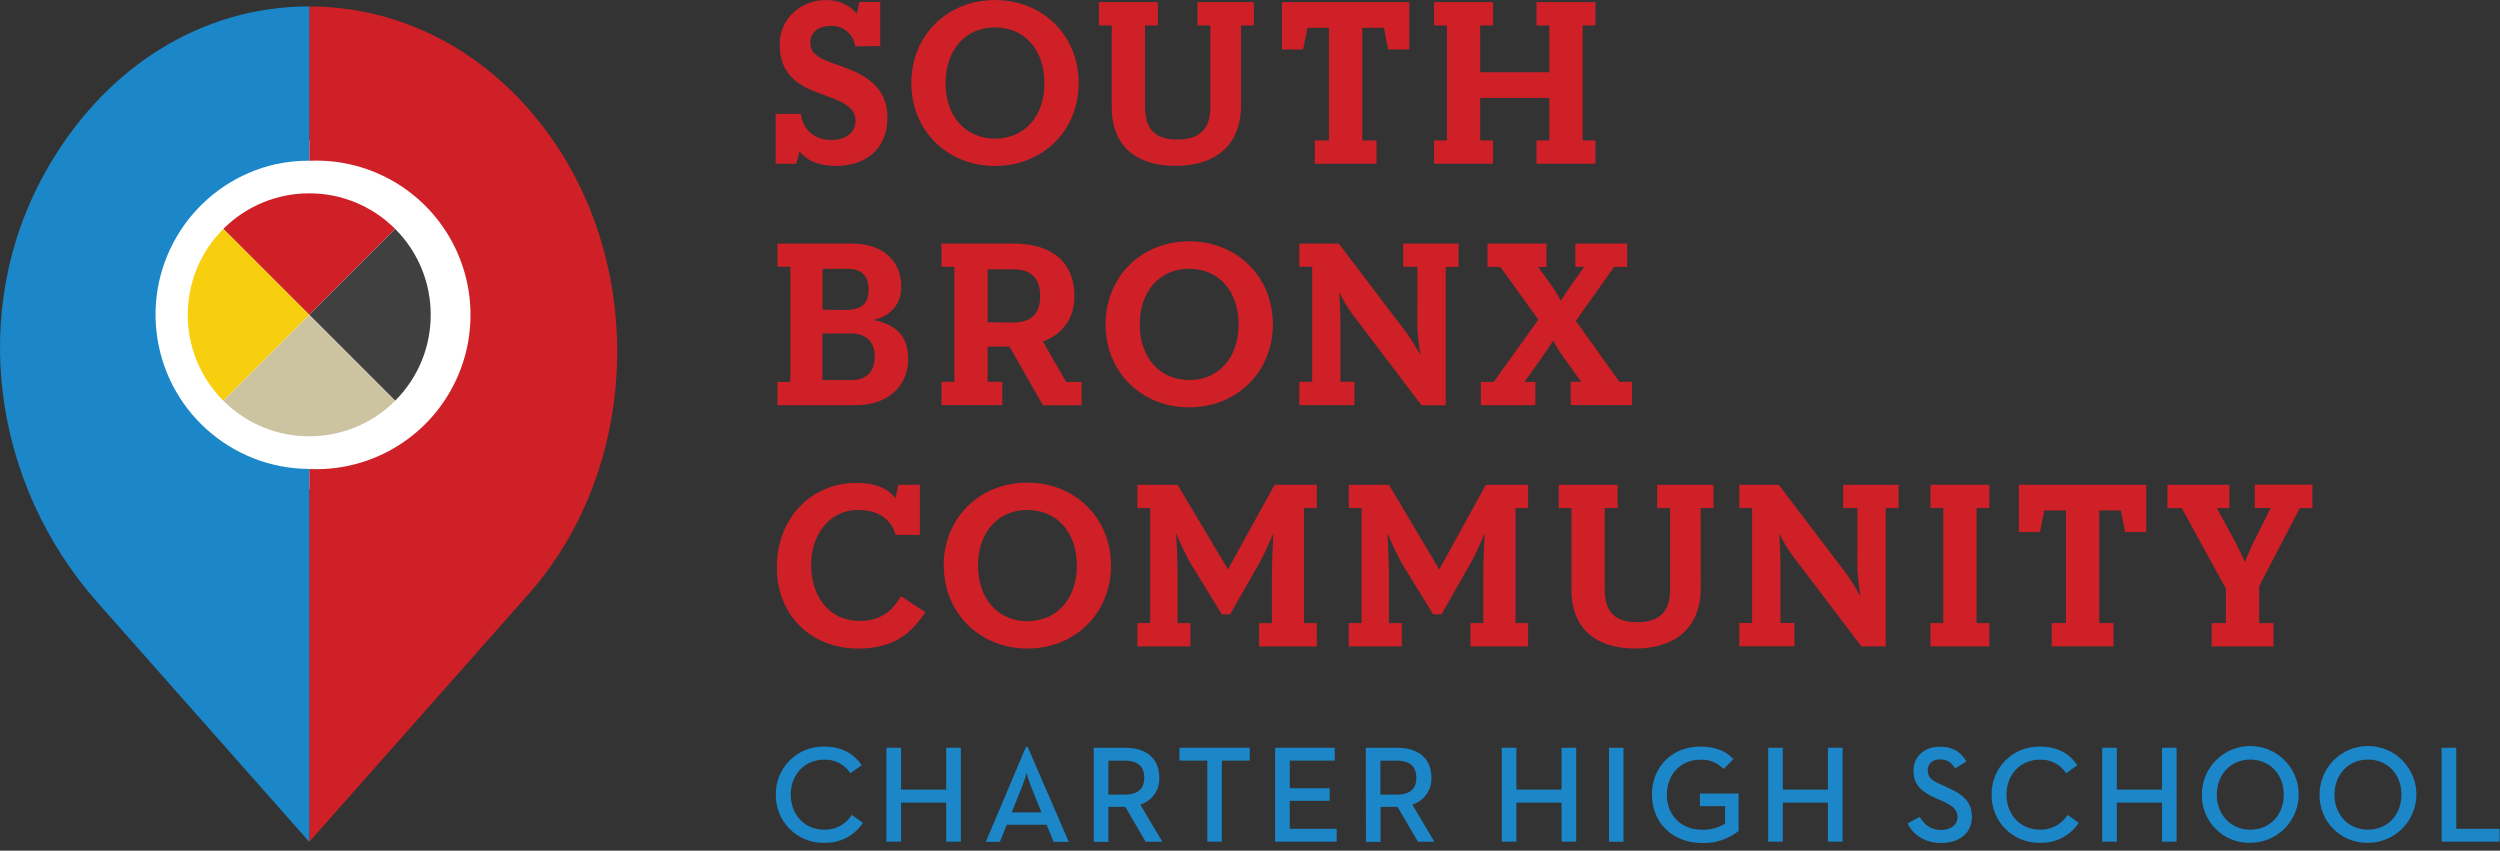 <?xml version="1.0" encoding="UTF-8"?> <svg xmlns:xlink="http://www.w3.org/1999/xlink" xmlns="http://www.w3.org/2000/svg" width="288px" height="98px" viewBox="0 0 288 98"><rect x="0" y="0" width="288" height="98" fill="#333333" stroke="none"/> <g id="Logo-Horizontal"> <g id="SBCCHS-final-logo"> <g id="White_bg_for_circle" transform="translate(15.96 15.96)"> <path d="M20.131 40.263C31.249 40.263 40.262 31.25 40.262 20.131C40.262 9.013 31.249 0 20.131 0C9.013 0 0 9.013 0 20.131C0 31.25 9.013 40.263 20.131 40.263Z" transform="translate(0.116 0.131)" id="Oval" fill="#FFFFFF" fill-rule="evenodd" stroke="none"></path> </g> <g id="Layer_1"> <g id="Group"> <path d="M9.166 5.328C8.984 3.927 7.755 2.902 6.344 2.974C4.977 2.974 3.99 3.66 3.99 4.918C3.99 6.043 4.755 6.616 6.645 7.301L7.795 7.711C11.059 8.861 12.873 10.53 12.873 13.54C12.873 17.458 10 19.101 7.015 19.101C4.77 19.101 3.511 18.375 2.746 17.429L2.383 18.851L0 18.851L0 13.105L2.902 13.105C3.094 14.774 4.324 16.116 6.435 16.116C8.129 16.116 9.199 15.238 9.199 13.87C9.199 12.721 8.35 11.926 6.184 11.161L5.067 10.747C2.136 9.71 0.464 8.208 0.464 5.082C0.464 2.209 2.793 0.003 5.778 0.003C7.148 -0.049 8.467 0.525 9.362 1.563L9.637 0.221L12.046 0.221L12.046 5.299L9.166 5.328Z" transform="translate(89.356 0.011)" id="Path" fill="#D02027" fill-rule="evenodd" stroke="none"></path> <path d="M0 9.558C0 4.052 4.16 0 9.637 0C15.115 0 19.275 4.044 19.275 9.558C19.275 15.071 15.115 19.112 9.637 19.112C4.16 19.112 0 15.053 0 9.558M15.332 9.558C15.332 5.724 13.033 3.148 9.637 3.148C6.242 3.148 3.946 5.717 3.946 9.558C3.946 13.399 6.246 15.964 9.641 15.964C13.036 15.964 15.336 13.388 15.336 9.558" transform="translate(104.986 0.007)" id="Shape" fill="#D02027" stroke="none"></path> <path d="M16.373 11.883C16.373 16.599 13.279 18.862 8.843 18.862C4.519 18.862 1.48 16.784 1.48 12.075L1.48 2.684L0 2.684L0 0L6.79 0L6.79 2.684L5.314 2.684L5.314 12.075C5.314 14.785 6.627 15.826 9.035 15.826C11.444 15.826 12.84 14.785 12.84 12.075L12.84 2.684L11.357 2.684L11.357 0L17.849 0L17.849 2.684L16.373 2.684L16.373 11.883Z" transform="translate(126.593 0.247)" id="Path" fill="#D02027" fill-rule="evenodd" stroke="none"></path> <path d="M0 5.448L0 0L14.672 0L14.672 5.448L12.238 5.448L11.745 2.956L9.253 2.956L9.253 15.935L10.896 15.935L10.896 18.615L3.78 18.615L3.78 15.935L5.419 15.935L5.419 2.956L2.927 2.956L2.437 5.448L0 5.448L0 5.448Z" transform="translate(147.682 0.247)" id="Path" fill="#D02027" fill-rule="evenodd" stroke="none"></path> <path d="M13.276 11.031L5.31 11.031L5.31 15.935L6.79 15.935L6.79 18.615L0 18.615L0 15.935L1.476 15.935L1.476 2.684L0 2.684L0 0L6.79 0L6.79 2.684L5.31 2.684L5.31 8.078L13.276 8.078L13.276 2.684L11.799 2.684L11.799 0L18.589 0L18.589 2.684L17.11 2.684L17.11 15.935L18.589 15.935L18.589 18.615L11.799 18.615L11.799 15.935L13.276 15.935L13.276 11.031L13.276 11.031Z" transform="translate(165.208 0.247)" id="Path" fill="#D02027" fill-rule="evenodd" stroke="none"></path> <path d="M8.567 0C12.347 0 14.262 2.176 14.262 4.984C14.262 6.798 13.174 8.35 11.059 8.789C13.598 9.337 15.049 10.57 15.049 13.28C15.049 16.319 12.833 18.615 8.999 18.615L0 18.615L0 15.935L1.476 15.935L1.476 2.666L0 2.666L0 0L8.567 0ZM7.842 7.639C9.677 7.639 10.497 6.914 10.497 5.314C10.497 3.587 9.569 2.902 8.034 2.902L5.187 2.902L5.187 7.617L7.842 7.639ZM8.567 15.717C9.993 15.717 11.197 14.992 11.197 12.978C11.197 11.114 9.964 10.349 8.513 10.349L5.172 10.349L5.172 15.717L8.567 15.717Z" transform="translate(89.57 28.064)" id="Shape" fill="#D02027" stroke="none"></path> <path d="M8.379 0C12.184 0 15.303 1.727 15.303 6.05C15.303 8.76 13.852 10.461 11.676 11.281L14.357 15.935L16.137 15.935L16.137 18.619L11.676 18.619L7.831 11.865L5.31 11.865L5.31 15.916L6.997 15.916L6.997 18.601L0 18.601L0 15.916L1.48 15.916L1.48 2.666L0 2.666L0 0L8.379 0ZM8.27 9.09C10.156 9.09 11.36 8.241 11.36 6.05C11.36 3.78 10.102 2.96 8.27 2.96L5.31 2.96L5.31 9.068L8.27 9.09Z" transform="translate(108.464 28.064)" id="Shape" fill="#D02027" stroke="none"></path> <path d="M0 9.554C0 4.052 4.16 0 9.634 0C15.107 0 19.271 4.052 19.271 9.554C19.271 15.057 15.111 19.127 9.634 19.127C4.157 19.127 0 15.075 0 9.569M15.329 9.569C15.329 5.738 13.033 3.163 9.634 3.163C6.235 3.163 3.939 5.738 3.939 9.569C3.939 13.399 6.239 15.978 9.634 15.978C13.029 15.978 15.329 13.403 15.329 9.569" transform="translate(127.362 27.8)" id="Shape" fill="#D02027" stroke="none"></path> <path d="M13.606 2.666L11.963 2.666L11.963 0L18.343 0L18.343 2.684L16.866 2.684L16.866 18.619L14.074 18.619L6.217 8.267C5.591 7.428 5.05 6.53 4.599 5.586C4.599 5.695 4.737 7.693 4.737 9.213L4.737 15.92L6.351 15.92L6.351 18.604L0 18.604L0 15.92L1.48 15.92L1.48 2.666L0 2.666L0 0L4.545 0L12.347 10.269C13.004 11.172 13.852 12.677 13.961 12.841C13.763 11.727 13.642 10.601 13.598 9.471L13.606 2.666Z" transform="translate(149.68 28.064)" id="Path" fill="#D02027" fill-rule="evenodd" stroke="none"></path> <path d="M10.356 15.916L11.56 15.916L9.507 13.058C9.066 12.46 8.673 11.829 8.332 11.168C8.277 11.248 7.701 12.151 7.069 13.058L5.02 15.931L6.279 15.931L6.279 18.612L0 18.612L0 15.931L1.476 15.931L6.627 8.76L2.245 2.681L0.769 2.681L0.769 0L7.555 0L7.555 2.684L6.598 2.684L7.994 4.628C8.453 5.254 8.865 5.912 9.228 6.598C9.228 6.598 9.666 5.833 10.374 4.846L11.908 2.67L10.882 2.67L10.882 0L16.852 0L16.852 2.684L15.347 2.684L10.94 8.898L15.96 15.916L17.411 15.916L17.411 18.597L10.356 18.597L10.356 15.916Z" transform="translate(170.595 28.064)" id="Path" fill="#D02027" fill-rule="evenodd" stroke="none"></path> <path d="M13.682 5.989C13.163 4.131 11.629 3.116 9.384 3.116C5.851 3.116 3.943 6.21 3.943 9.413C3.943 12.891 5.858 15.902 9.583 15.902C12.122 15.902 13.388 14.56 14.317 13.055L17.11 14.89C15.55 17.215 13.606 19.079 9.391 19.079C3.888 19.079 9.72656e-06 15.216 9.72656e-06 9.743C-0.007 3.99 4.044 0 9.137 0C11.847 0 12.971 0.929 13.682 1.752L13.983 0.218L16.475 0.218L16.475 5.992L13.682 5.989Z" transform="translate(89.494 55.632)" id="Path" fill="#D02027" fill-rule="evenodd" stroke="none"></path> <path d="M0 9.554C0 4.052 4.16 0 9.637 0C15.115 0 19.275 4.052 19.275 9.554C19.275 15.057 15.115 19.112 9.652 19.112C4.189 19.112 0.015 15.06 0.015 9.554M15.347 9.554C15.347 5.724 13.047 3.148 9.652 3.148C6.257 3.148 3.957 5.724 3.957 9.554C3.957 13.385 6.257 15.96 9.652 15.96C13.047 15.96 15.347 13.388 15.347 9.554" transform="translate(108.711 55.599)" id="Shape" fill="#D02027" stroke="none"></path> <path d="M6.108 15.931L6.108 18.615L0 18.615L0 15.931L1.48 15.931L1.48 2.684L0 2.684L0 1.03094e-14L4.628 1.03094e-14L10.432 9.747L15.8 0L20.671 0L20.671 2.684L19.195 2.684L19.195 15.935L20.671 15.935L20.671 18.619L14.019 18.619L14.019 15.935L15.495 15.935L15.495 10.302C15.495 8.742 15.662 5.586 15.662 5.586C15.662 5.586 14.705 7.886 13.994 9.115L10.678 14.919L9.721 14.919L6.163 9.115C5.527 7.974 4.96 6.795 4.465 5.586C4.465 5.586 4.628 8.735 4.628 10.302L4.628 15.942L6.108 15.931Z" transform="translate(131.029 55.849)" id="Path" fill="#D02027" fill-rule="evenodd" stroke="none"></path> <path d="M6.101 15.931L6.101 18.615L0 18.615L0 15.931L1.476 15.931L1.476 2.684L0 2.684L0 1.03094e-14L4.625 1.03094e-14L10.428 9.747L15.793 0L20.657 0L20.657 2.684L19.206 2.684L19.206 15.935L20.657 15.935L20.657 18.619L14.015 18.619L14.015 15.935L15.492 15.935L15.492 10.302C15.492 8.742 15.659 5.586 15.659 5.586C15.659 5.586 14.701 7.886 13.986 9.115L10.675 14.919L9.717 14.919L6.155 9.115C5.522 7.973 4.956 6.795 4.461 5.586C4.461 5.586 4.625 8.735 4.625 10.302L4.625 15.942L6.101 15.931Z" transform="translate(155.379 55.849)" id="Path" fill="#D02027" fill-rule="evenodd" stroke="none"></path> <path d="M16.373 11.879C16.373 16.595 13.276 18.862 8.843 18.862C4.516 18.862 1.476 16.78 1.476 12.072L1.476 2.684L0 2.684L0 0L6.79 0L6.79 2.684L5.31 2.684L5.31 12.075C5.31 14.785 6.623 15.826 9.032 15.826C11.44 15.826 12.84 14.785 12.84 12.075L12.84 2.684L11.35 2.684L11.35 0L17.839 0L17.839 2.684L16.362 2.684L16.373 11.879Z" transform="translate(179.557 55.849)" id="Path" fill="#D02027" fill-rule="evenodd" stroke="none"></path> <path d="M13.606 2.684L11.963 2.684L11.963 0L18.343 0L18.343 2.684L16.863 2.684L16.863 18.619L14.07 18.619L6.213 8.267C5.589 7.428 5.049 6.53 4.599 5.586C4.599 5.695 4.737 7.693 4.737 9.213L4.737 15.92L6.351 15.92L6.351 18.604L0 18.604L0 15.92L1.476 15.92L1.476 2.684L0 2.684L0 0L4.545 0L12.347 10.269C13.004 11.172 13.852 12.677 13.961 12.841C13.763 11.728 13.642 10.604 13.598 9.474L13.606 2.684Z" transform="translate(200.37 55.849)" id="Path" fill="#D02027" fill-rule="evenodd" stroke="none"></path> <path d="M5.31 15.935L6.79 15.935L6.79 18.615L0 18.615L0 15.935L1.48 15.935L1.48 2.681L0 2.681L0 0L6.79 0L6.79 2.681L5.31 2.681L5.31 15.935L5.31 15.935Z" transform="translate(222.387 55.846)" id="Path" fill="#D02027" fill-rule="evenodd" stroke="none"></path> <path d="M0 5.448L0 0L14.676 0L14.676 5.448L12.238 5.448L11.748 2.956L9.257 2.956L9.257 15.935L10.9 15.935L10.9 18.615L3.783 18.615L3.783 15.935L5.423 15.935L5.423 2.956L2.931 2.956L2.441 5.448L0 5.448L0 5.448Z" transform="translate(232.573 55.846)" id="Path" fill="#D02027" fill-rule="evenodd" stroke="none"></path> <path d="M16.7 2.699L15.249 2.699L10.57 11.676L10.57 15.949L12.213 15.949L12.213 18.633L5.093 18.633L5.093 15.949L6.736 15.949L6.736 11.974L1.647 2.699L0 2.699L0 0.015L7.146 0.015L7.146 2.699L5.695 2.699L7.693 6.366C8.379 7.683 8.869 8.832 8.927 8.941C9.262 8.044 9.645 7.166 10.076 6.311L11.89 2.684L10.058 2.684L10.058 0L16.7 0L16.7 2.699Z" transform="translate(249.689 55.835)" id="Path" fill="#D02027" fill-rule="evenodd" stroke="none"></path> <path d="M0.001 5.536C-0.025 4.058 0.552 2.633 1.599 1.589C2.646 0.544 4.072 -0.029 5.551 0.001C7.495 0.001 8.924 0.727 9.878 2.145L8.59 3.07C7.926 2.047 6.769 1.454 5.551 1.51C3.309 1.51 1.717 3.226 1.717 5.536C1.717 7.847 3.309 9.574 5.551 9.574C6.844 9.618 8.063 8.97 8.75 7.872L10.038 8.779C9.051 10.283 7.348 11.158 5.551 11.086C4.07 11.116 2.641 10.541 1.594 9.494C0.546 8.446 -0.029 7.017 0.001 5.536" transform="translate(89.377 86.006)" id="Path" fill="#1B86C8" fill-rule="evenodd" stroke="none"></path> <path d="M0 0L1.687 0L1.687 4.821L6.888 4.821L6.888 0L8.575 0L8.575 10.817L6.888 10.817L6.888 6.315L1.687 6.315L1.687 10.817L0 10.817L0 0L0 0Z" transform="translate(102.113 86.144)" id="Path" fill="#1B86C8" fill-rule="evenodd" stroke="none"></path> <path d="M4.628 0L4.821 0L9.558 10.947L7.809 10.947L7.011 8.974L2.416 8.974L1.621 10.947L0 10.947L4.628 0ZM6.409 7.556L5.23 4.614C4.995 4.023 4.708 3.101 4.694 3.022C4.694 3.069 4.422 3.994 4.164 4.614L2.985 7.556L6.409 7.556Z" transform="translate(113.564 86.036)" id="Shape" fill="#1B86C8" stroke="none"></path> <path d="M0 0L3.627 0C5.854 0 7.555 1.052 7.555 3.439C7.621 4.853 6.717 6.131 5.361 6.54L7.9 10.82L5.978 10.82L3.638 6.808L1.687 6.808L1.687 10.838L0 10.838L0 0ZM3.562 5.397C4.995 5.397 5.822 4.81 5.822 3.442C5.822 2.075 4.98 1.484 3.562 1.484L1.687 1.484L1.687 5.397L3.562 5.397Z" transform="translate(125.998 86.144)" id="Shape" fill="#1B86C8" stroke="none"></path> <path d="M3.21 1.48L0 1.48L0 0L8.096 0L8.096 1.48L4.882 1.48L4.882 10.817L3.21 10.817L3.21 1.48L3.21 1.48Z" transform="translate(135.875 86.144)" id="Path" fill="#1B86C8" fill-rule="evenodd" stroke="none"></path> <path d="M0 0L6.87 0L6.87 1.48L1.687 1.48L1.687 4.661L6.282 4.661L6.282 6.108L1.687 6.108L1.687 9.337L7.091 9.337L7.091 10.817L0 10.817L0 0L0 0Z" transform="translate(146.895 86.144)" id="Path" fill="#1B86C8" fill-rule="evenodd" stroke="none"></path> <path d="M0 0L3.627 0C5.858 0 7.559 1.052 7.559 3.439C7.624 4.854 6.718 6.132 5.361 6.54L7.9 10.82L6.003 10.82L3.663 6.808L1.705 6.808L1.705 10.838L0.018 10.838L0 0ZM3.566 5.397C5.016 5.397 5.825 4.81 5.825 3.442C5.825 2.075 4.98 1.484 3.566 1.484L1.687 1.484L1.687 5.397L3.566 5.397Z" transform="translate(157.337 86.144)" id="Shape" fill="#1B86C8" stroke="none"></path> <path d="M0 0L1.687 0L1.687 4.821L6.888 4.821L6.888 0L8.575 0L8.575 10.817L6.888 10.817L6.888 6.315L1.687 6.315L1.687 10.817L0 10.817L0 0L0 0Z" transform="translate(173.003 86.144)" id="Path" fill="#1B86C8" fill-rule="evenodd" stroke="none"></path> <path d="M0 0L1.669 0L1.669 10.82L0 10.82L0 0Z" transform="translate(185.357 86.144)" id="Rectangle" fill="#1B86C8" fill-rule="evenodd" stroke="none"></path> <path d="M0 5.535C0 2.303 2.34 0 5.553 0C7.207 0 8.509 0.461 9.387 1.451L8.256 2.583C7.557 1.845 6.567 1.454 5.553 1.516C3.293 1.516 1.719 3.232 1.719 5.543C1.719 7.853 3.308 9.58 5.775 9.58C6.708 9.608 7.63 9.366 8.43 8.883L8.43 6.863L5.528 6.863L5.528 5.412L9.982 5.412L9.982 9.725C8.788 10.665 7.301 11.154 5.782 11.107C2.394 11.107 0.007 8.785 0.007 5.557" transform="translate(190.301 86.007)" id="Path" fill="#1B86C8" fill-rule="evenodd" stroke="none"></path> <path d="M0 0L1.683 0L1.683 4.821L6.884 4.821L6.884 0L8.571 0L8.571 10.817L6.884 10.817L6.884 6.315L1.683 6.315L1.683 10.817L0 10.817L0 0L0 0Z" transform="translate(203.693 86.144)" id="Path" fill="#1B86C8" fill-rule="evenodd" stroke="none"></path> <path d="M0.018 8.843L1.404 8.078C1.915 8.923 2.564 9.591 3.885 9.591C4.973 9.591 5.764 9.003 5.764 8.111C5.764 7.218 5.125 6.758 3.95 6.232L3.225 5.916C1.65 5.216 0.686 4.422 0.686 2.749C0.686 1.143 1.926 0 3.725 0C5.158 0 6.126 0.54 6.779 1.701L5.459 2.51C5.148 1.84 4.463 1.426 3.725 1.462C2.865 1.462 2.325 1.988 2.325 2.717C2.325 3.529 2.786 3.896 3.885 4.371L4.581 4.69C6.427 5.503 7.414 6.362 7.414 8.096C7.414 9.986 5.934 11.085 3.899 11.085C1.864 11.085 0.606 10.066 0 8.843" transform="translate(219.747 86.021)" id="Path" fill="#1B86C8" fill-rule="evenodd" stroke="none"></path> <path d="M0.001 5.536C-0.025 4.058 0.552 2.633 1.599 1.589C2.646 0.544 4.072 -0.029 5.551 0.001C7.495 0.001 8.924 0.727 9.878 2.145L8.59 3.07C7.926 2.047 6.769 1.454 5.551 1.51C3.309 1.51 1.717 3.226 1.717 5.536C1.717 7.847 3.309 9.574 5.551 9.574C6.844 9.618 8.063 8.97 8.75 7.872L10.038 8.779C9.051 10.283 7.348 11.158 5.551 11.086C4.07 11.116 2.641 10.541 1.594 9.494C0.546 8.446 -0.029 7.017 0.001 5.536" transform="translate(229.434 86.006)" id="Path" fill="#1B86C8" fill-rule="evenodd" stroke="none"></path> <path d="M0 0L1.687 0L1.687 4.821L6.888 4.821L6.888 0L8.575 0L8.575 10.817L6.888 10.817L6.888 6.315L1.687 6.315L1.687 10.817L0 10.817L0 0L0 0Z" transform="translate(242.17 86.144)" id="Path" fill="#1B86C8" fill-rule="evenodd" stroke="none"></path> <path d="M0.001 5.601C-0.009 3.344 1.341 1.304 3.423 0.433C5.504 -0.439 7.905 0.03 9.505 1.62C11.106 3.21 11.59 5.609 10.732 7.695C9.874 9.782 7.843 11.146 5.587 11.15C4.1 11.19 2.661 10.62 1.606 9.571C0.551 8.523 -0.029 7.088 0.001 5.601M9.432 5.601C9.432 3.29 7.84 1.56 5.583 1.56C3.327 1.56 1.717 3.29 1.717 5.601C1.717 7.911 3.324 9.638 5.583 9.638C7.843 9.638 9.432 7.919 9.432 5.601" transform="translate(253.657 85.941)" id="Shape" fill="#1B86C8" stroke="none"></path> <path d="M0.001 5.601C-0.009 3.344 1.342 1.304 3.423 0.433C5.505 -0.439 7.906 0.031 9.507 1.622C11.107 3.212 11.59 5.611 10.731 7.698C9.872 9.785 7.84 11.148 5.583 11.15C4.097 11.189 2.659 10.618 1.605 9.57C0.55 8.522 -0.029 7.087 0.001 5.601M9.432 5.601C9.432 3.29 7.843 1.56 5.583 1.56C3.324 1.56 1.72 3.29 1.72 5.601C1.72 7.911 3.324 9.638 5.583 9.638C7.843 9.638 9.432 7.904 9.432 5.601" transform="translate(267.215 85.941)" id="Shape" fill="#1B86C8" stroke="none"></path> <path d="M0 0L1.687 0L1.687 9.337L6.681 9.337L6.681 10.817L0 10.817L0 0L0 0Z" transform="translate(281.272 86.144)" id="Path" fill="#1B86C8" fill-rule="evenodd" stroke="none"></path> <path d="M19.794 4.099C14.328 -1.366 5.466 -1.366 0 4.099L9.899 13.994L19.794 4.099Z" transform="translate(25.728 22.271)" id="Path" fill="#D02027" fill-rule="evenodd" stroke="none"></path> <path d="M4.099 0C-1.366 5.466 -1.366 14.328 4.099 19.794L13.998 9.895L4.099 0Z" transform="translate(21.629 26.37)" id="Path" fill="#F7CF0E" fill-rule="evenodd" stroke="none"></path> <path d="M9.895 19.794C15.36 14.328 15.36 5.466 9.895 0L0 9.895L9.895 19.794Z" transform="translate(35.626 26.37)" id="Path" fill="#404040" fill-rule="evenodd" stroke="none"></path> <path d="M19.794 9.899L9.899 0L0 9.899C5.466 15.364 14.328 15.364 19.794 9.899" transform="translate(25.728 36.266)" id="Path" fill="#CCC3A0" fill-rule="evenodd" stroke="none"></path> <path d="M25.235 11.771C18.535 4.179 9.554 0 0 0L0 17.774C6.535 17.478 12.704 20.796 16.059 26.412C19.415 32.027 19.415 39.032 16.059 44.647C12.704 50.262 6.535 53.58 0 53.285L0 96.236L25.235 67.725C38.887 52.302 38.887 27.212 25.235 11.789" transform="translate(35.626 0.747)" id="Path" fill="#D02027" fill-rule="evenodd" stroke="none"></path> <path d="M35.627 53.285C26.582 53.251 19.005 46.429 18.025 37.437C17.045 28.444 22.975 20.15 31.801 18.169C33.059 17.905 34.342 17.773 35.627 17.774L35.627 0C23.295 0 11.989 6.935 5.177 19.17C-3.692 35.105 -0.841 55.03 11.242 68.679L35.627 96.246L35.627 53.285Z" transform="translate(-0.001 0.736)" id="Path" fill="#1B86C8" fill-rule="evenodd" stroke="none"></path> </g> </g> </g> </g> </svg> 